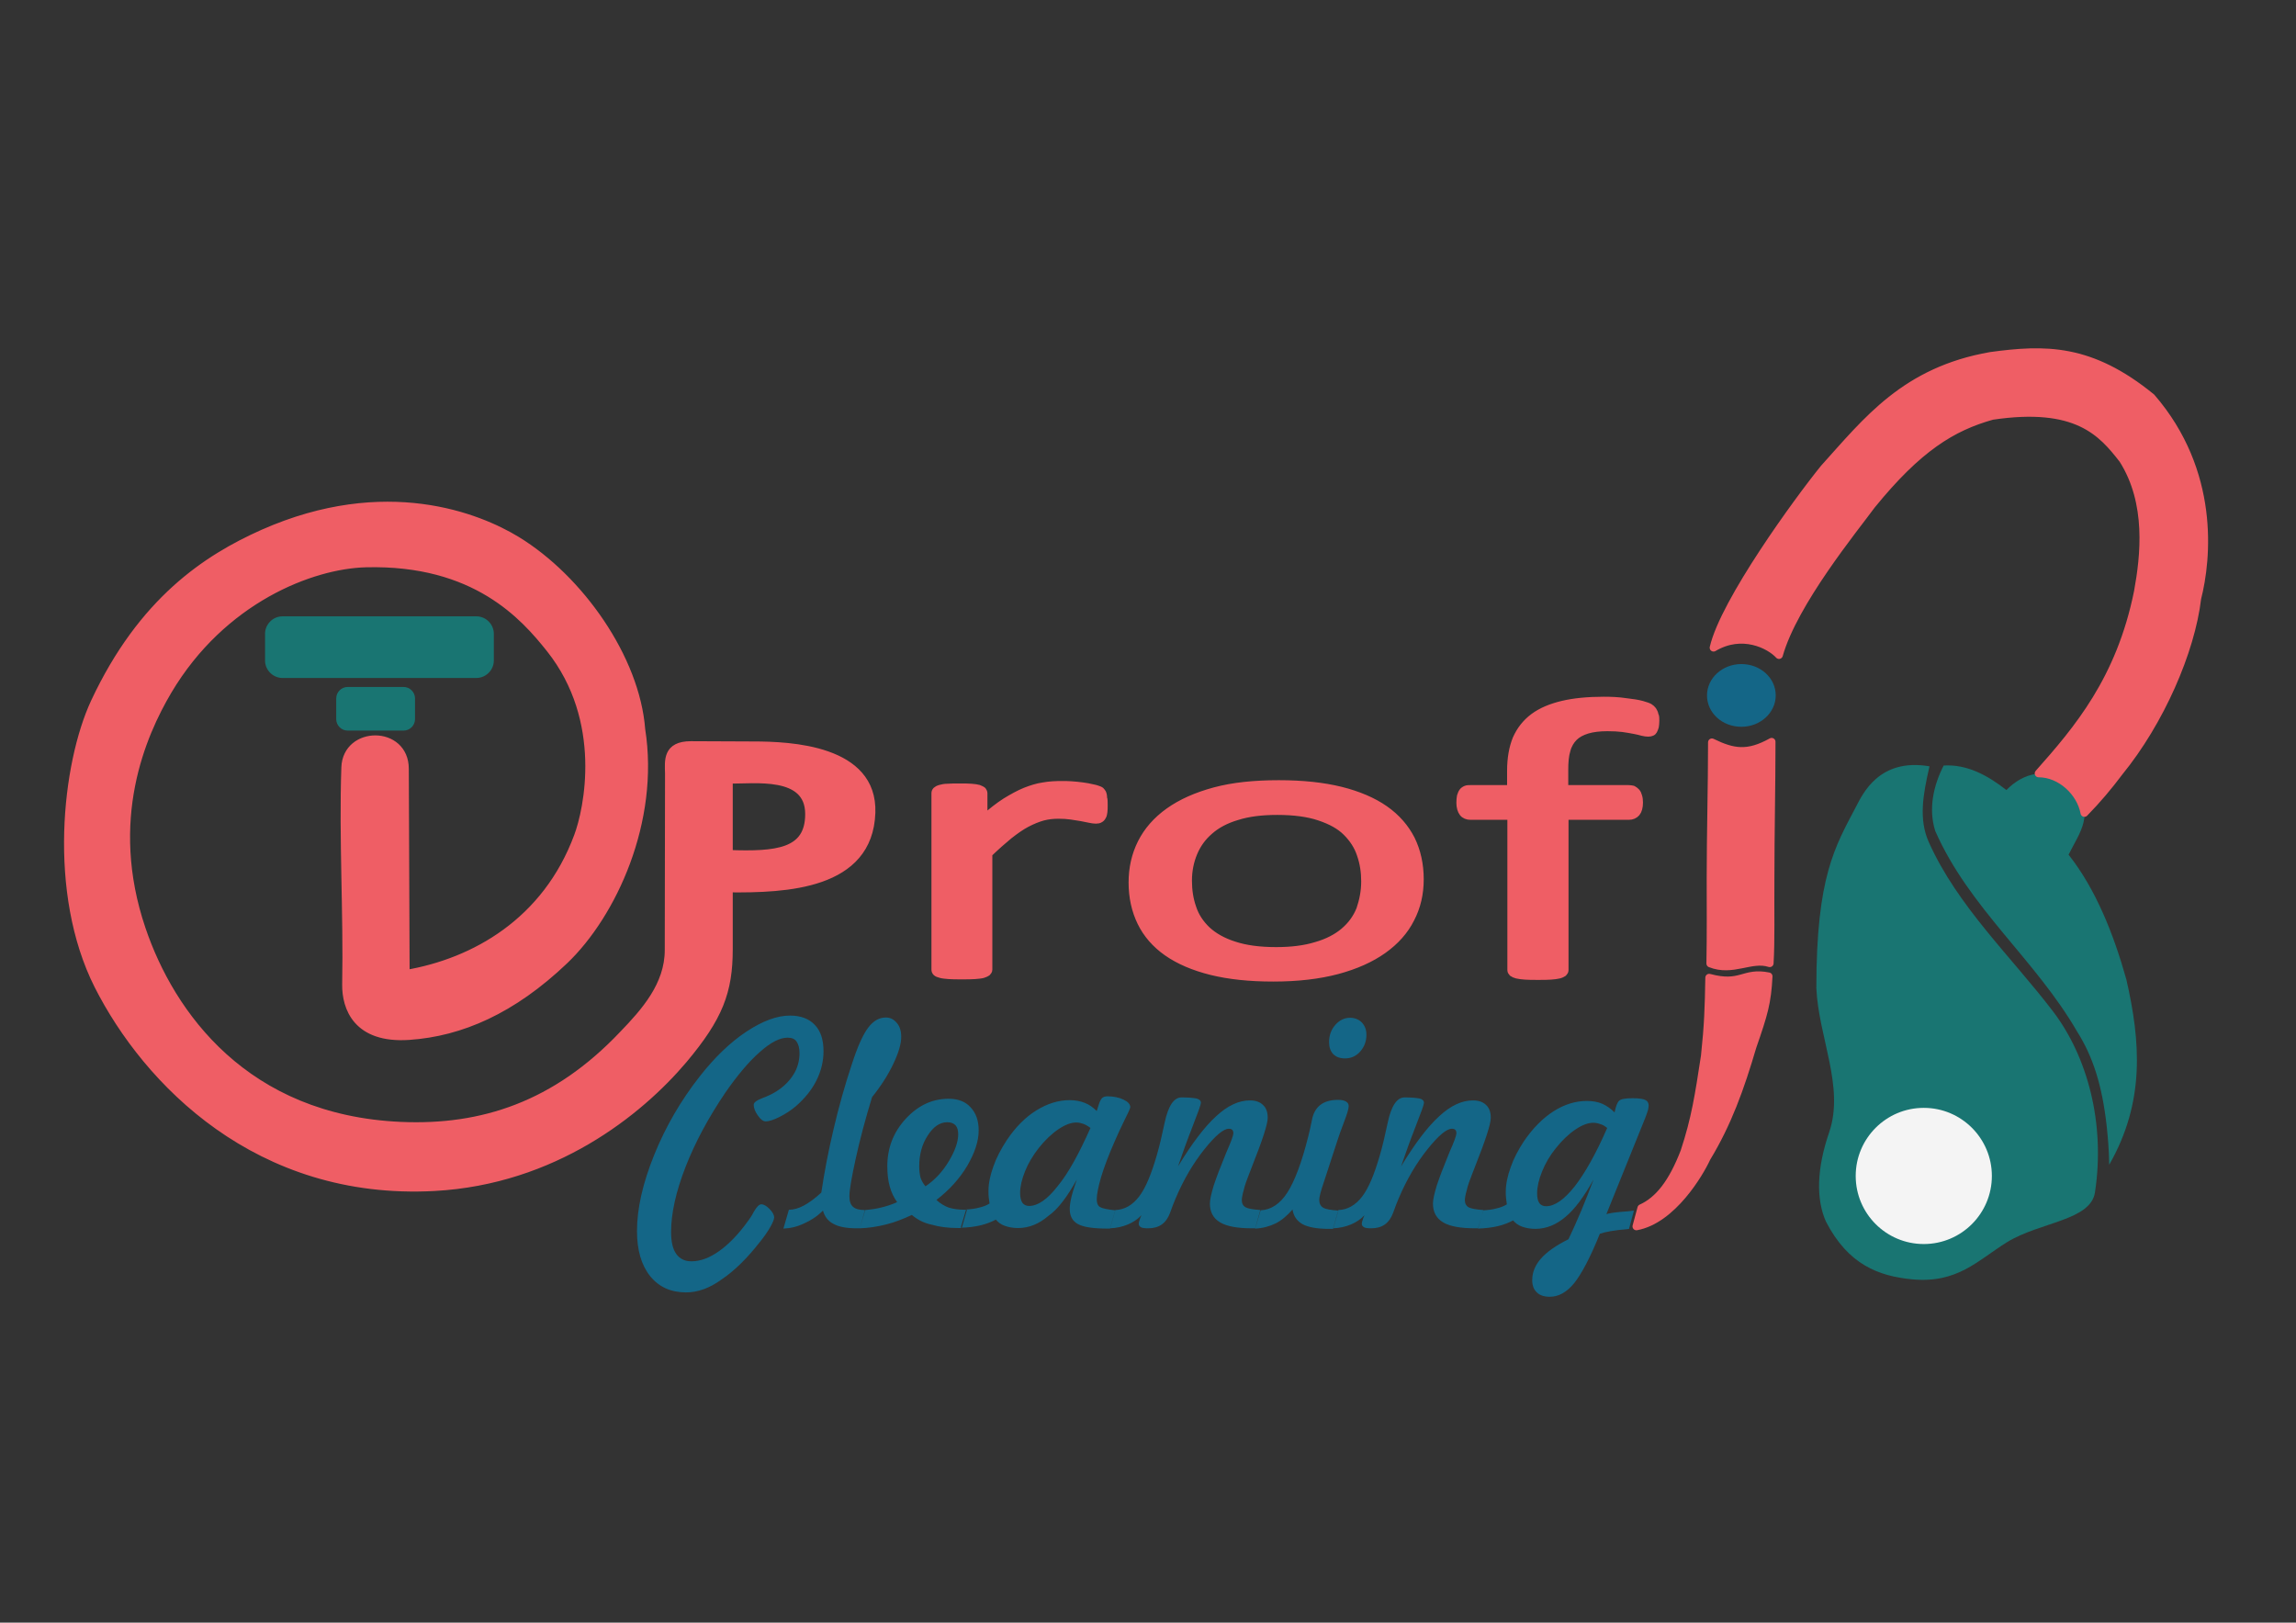 <?xml version="1.0" encoding="UTF-8"?> <!-- Generator: Adobe Illustrator 22.0.1, SVG Export Plug-In . SVG Version: 6.00 Build 0) --> <svg xmlns="http://www.w3.org/2000/svg" xmlns:xlink="http://www.w3.org/1999/xlink" x="0px" y="0px" viewBox="0 0 842 595" style="enable-background:new 0 0 842 595;" xml:space="preserve"><rect x="0" y="0" width="842" height="595" fill="#333333" stroke="none"/> <style type="text/css"> .st0{fill-rule:evenodd;clip-rule:evenodd;fill:#197572;} .st1{fill-rule:evenodd;clip-rule:evenodd;fill:#EF5E65;stroke:#EF5E65;stroke-width:2.835;stroke-linecap:round;stroke-linejoin:round;stroke-miterlimit:4.62;} .st2{fill-rule:evenodd;clip-rule:evenodd;fill:#146687;} .st3{fill-rule:evenodd;clip-rule:evenodd;fill:#F4F4F4;stroke:#197572;stroke-width:5.669;stroke-linecap:round;stroke-linejoin:round;stroke-miterlimit:22.926;} </style> <g id="Направляющие_для_монтажной_области"> </g> <g id="Слой_1"> <path class="st0" d="M103.6,226h71.1c3.5,0,6.4,2.9,6.4,6.4v9.8c0,3.5-2.9,6.4-6.4,6.4h-71.1c-3.5,0-6.4-2.9-6.4-6.4v-9.8 C97.2,228.9,100.1,226,103.6,226L103.6,226z M127.5,251.9H148c2.3,0,4.2,1.9,4.2,4.2v7.6c0,2.3-1.9,4.2-4.2,4.2h-20.5 c-2.3,0-4.2-1.9-4.2-4.2v-7.6C123.3,253.8,125.2,251.9,127.5,251.9L127.5,251.9z M773.5,427.1c-0.1-6.1-0.5-10-0.9-14 c-1.7-15.3-5.1-25.7-10.9-34.9c-15.3-26.4-39.6-45.3-52-73.5c-2.6-8.2-0.6-16.8,3.1-24c8.5-0.5,16,3.5,23,9 c5.9-6.1,15.4-9.4,24-0.9c9.2,9.1,2.6,16.8-1.2,24.6c9.9,12.5,16.5,29,21.2,45.8C785,382,786.7,404,773.5,427.1L773.5,427.1z M666.1,362.3c0.8,18.1,10.4,36.2,4.7,52.9c-4.5,13.1-4.9,24.3-1.2,32.7c8.2,15.9,19.4,20,31.5,21.2c16.7,1.6,24-6.8,34.9-13.6 c12.2-7.5,30.8-7.9,32.3-18.4c3.8-25.3-2.8-49.6-15.3-66.1c-15.2-20-35.2-38.7-45.7-62.3c-3.7-8.3-2.1-17.4,0.3-27.7 c-18.6-3.2-24.6,10.4-26.9,14.7C673,310.4,666.1,321.3,666.1,362.3z"></path> <path class="st1" d="M404.8,295.1c0,1.1,0,1.9-0.1,2.6c-0.1,0.7-0.2,1.3-0.5,1.7c-0.2,0.4-0.5,0.7-0.9,0.9 c-0.3,0.2-0.8,0.3-1.4,0.3c-0.6,0-1.4-0.1-2.3-0.3c-0.9-0.2-1.9-0.4-3-0.6c-1.1-0.2-2.4-0.4-3.8-0.6c-1.4-0.2-2.9-0.3-4.6-0.3 c-2,0-3.9,0.2-5.8,0.7c-1.8,0.5-3.8,1.3-5.9,2.4c-2.1,1.1-4.2,2.6-6.5,4.4c-2.2,1.8-4.8,4.1-7.5,6.7v42.5c0,0.4-0.2,0.7-0.5,1 c-0.3,0.2-0.8,0.5-1.5,0.7c-0.7,0.2-1.7,0.3-3,0.4c-1.2,0.1-2.8,0.1-4.8,0.1c-1.9,0-3.5,0-4.7-0.1c-1.3-0.1-2.3-0.2-3-0.4 c-0.8-0.2-1.3-0.4-1.6-0.7c-0.3-0.3-0.4-0.6-0.4-1v-64.6c0-0.4,0.1-0.7,0.4-1c0.2-0.2,0.7-0.5,1.4-0.7c0.7-0.2,1.6-0.4,2.7-0.4 c1.1-0.1,2.6-0.1,4.4-0.1c1.7,0,3.2,0,4.3,0.1c1.2,0.1,2,0.2,2.7,0.4c0.6,0.2,1.1,0.5,1.4,0.7c0.2,0.3,0.4,0.6,0.4,1v9.4 c2.9-2.6,5.6-4.7,8.1-6.3c2.6-1.6,5-2.9,7.2-3.8c2.3-0.9,4.5-1.6,6.7-1.9c2.2-0.4,4.5-0.5,6.8-0.5c1,0,2.2,0,3.4,0.1 c1.3,0.1,2.6,0.2,4,0.4c1.4,0.2,2.7,0.4,3.8,0.7c1.1,0.2,1.9,0.5,2.4,0.7c0.5,0.2,0.8,0.5,0.9,0.7c0.2,0.2,0.3,0.5,0.4,0.8 c0.1,0.3,0.2,0.8,0.2,1.5C404.8,293.1,404.8,294,404.8,295.1L404.8,295.1z M520.7,322.4c0,5.3-1.1,10.1-3.4,14.5 c-2.2,4.4-5.6,8.2-10.1,11.4c-4.5,3.2-10.1,5.7-16.8,7.5c-6.8,1.8-14.6,2.7-23.5,2.7c-8.7,0-16.2-0.8-22.7-2.4 c-6.4-1.6-11.8-3.9-16.1-6.9s-7.5-6.7-9.6-11c-2.1-4.3-3.2-9.2-3.2-14.6c0-5.3,1.1-10.1,3.3-14.5c2.2-4.4,5.6-8.3,10.1-11.5 c4.5-3.2,10.1-5.7,16.8-7.5c6.7-1.8,14.5-2.6,23.5-2.6c8.7,0,16.2,0.8,22.7,2.4c6.4,1.6,11.8,3.9,16.1,6.9c4.3,3,7.5,6.7,9.7,11 C519.6,312.1,520.7,317,520.7,322.4L520.7,322.4z M500.6,323.2c0-3.5-0.5-6.8-1.6-9.9c-1-3.1-2.8-5.8-5.2-8.2 c-2.4-2.4-5.7-4.2-9.9-5.6c-4.1-1.4-9.3-2.1-15.5-2.1c-5.7,0-10.6,0.6-14.7,1.9c-4.1,1.2-7.5,3-10.1,5.3c-2.7,2.3-4.6,5-5.9,8.1 c-1.3,3.1-2,6.5-2,10.2c0,3.6,0.5,6.9,1.6,10c1,3.1,2.8,5.8,5.3,8.2c2.5,2.3,5.8,4.2,9.9,5.5c4.2,1.4,9.3,2.1,15.5,2.1 c5.6,0,10.5-0.6,14.7-1.9c4.2-1.2,7.6-3,10.2-5.2c2.7-2.3,4.6-4.9,5.9-8.1C499.9,330.3,500.6,326.9,500.6,323.2L500.6,323.2z M607.1,264.3c0,0.9-0.1,1.6-0.2,2.2c-0.2,0.5-0.3,1-0.5,1.3c-0.2,0.3-0.4,0.6-0.8,0.7c-0.3,0.1-0.7,0.2-1.2,0.2 c-0.6,0-1.2-0.1-2.1-0.3c-0.8-0.2-1.8-0.5-3-0.7c-1.2-0.2-2.6-0.5-4.2-0.7c-1.6-0.2-3.5-0.3-5.6-0.3c-2.9,0-5.4,0.3-7.4,0.9 c-2,0.6-3.7,1.5-4.9,2.7c-1.2,1.2-2.2,2.8-2.7,4.8c-0.6,1.9-0.8,4.3-0.8,7.1v7.1h23.5c0.6,0,1.1,0.1,1.6,0.2 c0.4,0.2,0.8,0.5,1.2,0.9c0.4,0.4,0.6,0.9,0.8,1.6c0.2,0.6,0.3,1.4,0.3,2.3c0,1.7-0.4,3-1,3.7c-0.7,0.8-1.6,1.2-2.8,1.2h-23.5v56.5 c0,0.4-0.2,0.7-0.5,1c-0.3,0.2-0.8,0.5-1.6,0.7c-0.8,0.2-1.8,0.3-3,0.4c-1.2,0.1-2.8,0.1-4.7,0.1c-1.9,0-3.4,0-4.7-0.1 c-1.2-0.1-2.2-0.2-3-0.4c-0.7-0.2-1.2-0.4-1.6-0.7c-0.3-0.3-0.5-0.6-0.5-1v-56.5h-14.9c-1.2,0-2.2-0.4-2.8-1.2c-0.6-0.8-1-2-1-3.7 c0-0.9,0.1-1.7,0.2-2.3c0.2-0.6,0.4-1.2,0.7-1.6c0.3-0.4,0.7-0.7,1.2-0.9c0.5-0.2,1-0.2,1.6-0.2h14.9v-6.7c0-4.5,0.7-8.4,2-11.6 c1.4-3.2,3.5-5.9,6.3-8c2.8-2.1,6.4-3.6,10.6-4.6c4.2-1,9.3-1.5,15.1-1.5c2.7,0,5.4,0.1,8,0.5c2.6,0.3,4.6,0.6,6,1 c1.4,0.4,2.3,0.7,2.8,1c0.5,0.3,0.9,0.7,1.2,1.1c0.3,0.5,0.6,1,0.7,1.7C607.1,262.6,607.1,263.4,607.1,264.3L607.1,264.3z M267.3,285.9v27.2c17.4,0.6,29.4-0.4,29.4-14.6C296.7,283,276.5,286.1,267.3,285.9L267.3,285.9z M245.2,348.4l0.1-64.8 c-0.1-4.6-0.9-10.4,8.1-10.4l22.9,0.1c13.5,0,44.1,1.3,43.3,24.7c-0.9,26.8-31.4,28-52.3,27.8l0,22.2c0,15.6-3.6,25-16.6,40.5 c-16.4,19.4-47.7,44.4-91.4,46.8C94.5,438.8,53.8,396.5,36,361.4c-17.2-34.1-11.8-81.3-1.3-103.9c17.4-37.2,41.1-52.7,61.7-61.9 c45.2-20,79.3-5.9,93.1,2.5c23.1,14.1,43.7,43.3,45.7,69.4c5.3,33.6-10.5,67.8-28.2,84.7c-19.1,18.2-38,26.4-57,27.7 c-19.2,1.3-23.2-10.5-23.1-18.9c0.5-26.3-1.2-53.3-0.3-79.6c0.5-13.8,21.9-13.9,21.9,0.5l0.3,75.2c25.3-4.3,51.5-19.2,63.1-50.4 c3.7-9.8,10.7-42.5-10.2-68.8c-9.4-11.8-27.3-32.3-67.5-31.3c-20,0.5-52.7,13.2-72.6,46.7c-9.5,16.1-23.2,47.3-9.6,87.4 c10.6,31.3,37.9,69.6,95,72.1c29.7,1.3,56.8-7.4,81.5-33.5C236.4,371.1,245.2,361.3,245.2,348.4L245.2,348.4z M628.4,237.5 c10.4-6.2,20.5-1.1,24,2.7c0,0,0,0,0,0c5.4-19.2,27.7-46.4,34-55c17-20.9,29.5-28.6,44.2-32.7c31-4.6,40.2,6.1,47.9,16 c10.1,15.9,7.9,35.4,5.5,48.5c-6.5,32.2-22.1,50.5-36.4,66.6c8.1,0,15.4,6.9,16.8,14.5c4.8-4.9,8.9-9.8,12.8-15 c15-18.4,26.3-44.2,28.6-63.7c3.7-14.5,6.8-46.4-16.8-73.7c-22.4-18.3-39.1-17.9-59-15.2c-31.4,5.5-45.3,23.7-61.1,41.2 C659.4,183.4,632.3,220.6,628.4,237.5L628.4,237.5z M648.6,358c-9.3-1.9-10,3.7-21.8,0.5c-0.2,11.3-0.4,17.4-1.6,28.7 c-2.2,14.4-3.5,23-7.5,35.1c-4.4,11.4-9.4,17.8-15.8,20.7l-1.8,6.7c13.2-2.4,23.3-19.6,25.8-25.1c7.7-12.7,12.3-25.5,16.8-40.8 C646.9,371.7,648.1,367.7,648.6,358L648.6,358z M649,353.2c-6.8-2.2-13.6,3.4-21.8,0.1c0.2-10.4,0.1-20.8,0.1-31.3 c0-16.2,0.5-33.6,0.5-49.8c7.8,3.8,13.1,4.7,21.9-0.2c0,16.2-0.4,33.7-0.4,49.9C649.2,335.1,649.5,344.5,649,353.2z"></path> <path class="st2" d="M251.6,473.9c-5.6,0-10-2-13.2-6c-3.2-4-4.8-9.5-4.8-16.5c0-8.2,2.1-17.5,6.3-27.9c4.2-10.4,9.8-20,16.7-28.8 c5.5-7,11.2-12.5,17.1-16.4c5.9-3.9,11.2-5.9,16-5.9c3.9,0,6.9,1.1,9.1,3.4c2.2,2.3,3.2,5.5,3.2,9.7c0,3.7-0.9,7.3-2.6,10.7 c-1.7,3.4-4.2,6.5-7.5,9.4c-1.9,1.6-3.9,2.9-6.1,4c-2.2,1.1-3.9,1.6-5,1.6c-0.9,0-1.9-0.7-2.9-2.2c-1-1.4-1.5-2.7-1.5-3.9 c0-0.8,1-1.6,3.1-2.4c2.1-0.8,3.8-1.6,5.2-2.5c2.7-1.7,4.8-3.8,6.3-6.2c1.5-2.4,2.2-5.1,2.2-7.8c0-1.9-0.4-3.3-1.1-4.3 c-0.7-1-1.8-1.4-3.3-1.4c-2.8,0-6.2,1.7-10.2,5.3c-4,3.5-8.1,8.4-12.5,14.7c-6.3,9.3-11.2,18.4-14.7,27.4c-3.5,9-5.3,17-5.3,23.8 c0,3.6,0.6,6.3,1.9,8.1c1.3,1.8,3.1,2.7,5.6,2.7c3.3,0,6.7-1.3,10.2-3.8c3.5-2.5,7.1-6.2,10.6-11.1c0.6-0.8,1.3-1.8,2-3.2 c1.1-1.9,2-2.8,2.8-2.8c0.9,0,1.9,0.6,3,1.7c1.1,1.1,1.7,2.2,1.7,3.1c0,0.7-0.5,1.9-1.4,3.5c-0.9,1.6-2.2,3.5-3.9,5.6 c-4.7,6-9.3,10.5-13.9,13.6C260.2,472.4,255.8,473.9,251.6,473.9L251.6,473.9z M287.3,450.5c2.6-0.1,5.1-0.7,7.6-1.9 c2.5-1.1,4.8-2.6,6.9-4.7c0.6,2.2,1.9,3.9,3.9,4.9c2,1.1,4.9,1.6,8.5,1.6h1.1l1.9-6.7c-2.1,0-3.5-0.4-4.4-1.2 c-0.9-0.8-1.3-2.1-1.3-3.9c0-2.3,0.8-6.8,2.3-13.7c1.5-6.9,3.5-14.4,6-22.6c3.3-4.1,5.9-8.2,7.8-12.2c1.9-4,2.9-7.3,2.9-9.9 c0-2.1-0.5-3.8-1.6-5.1c-1.1-1.3-2.4-2-4-2c-2.5,0-4.6,1.2-6.5,3.7c-1.9,2.5-3.9,6.9-6,13.4c-2.6,7.8-4.8,15.7-6.7,23.8 c-1.9,8-3.4,15.8-4.5,23.3c-2.4,2.2-4.6,3.8-6.5,4.8c-1.9,1-3.7,1.5-5.4,1.5L287.3,450.5L287.3,450.5z M339.4,435 c3.4-2.3,6.2-5.3,8.5-9.1c2.3-3.8,3.5-7.2,3.5-10c0-1.4-0.3-2.5-1-3.3c-0.7-0.7-1.7-1.1-3-1.1c-2.7,0-5.1,1.6-7.2,4.9 c-2.1,3.2-3.1,7-3.1,11.3c0,1.6,0.2,3,0.5,4.2C338,433,338.6,434.1,339.4,435L339.4,435z M334.4,445.5c-3.2,1.5-6.3,2.7-9.5,3.5 c-3.2,0.8-6.4,1.3-9.6,1.4l2-6.7c2.2-0.2,4.3-0.5,6.2-1c1.9-0.5,3.8-1.1,5.5-1.9c-1.2-1.7-2.1-3.5-2.7-5.7 c-0.6-2.1-0.9-4.6-0.9-7.5c0-6.6,2.2-12.4,6.7-17.3c4.5-4.9,9.7-7.4,15.8-7.4c3.4,0,6.1,1,8,3.1c2,2.1,3,4.9,3,8.5 c0,3.9-1.4,8.2-4.2,13c-2.8,4.7-6.6,8.9-11.3,12.5c1.4,1.3,2.9,2.2,4.5,2.8c1.6,0.5,3.6,0.8,6,0.8h0.7l-1.9,6.7h-1.3 c-3.6,0-6.9-0.4-9.6-1.2C338.8,448.5,336.4,447.2,334.4,445.5L334.4,445.5z M399.9,413.6c-0.9-0.7-1.8-1.2-2.6-1.5 c-0.9-0.3-1.7-0.5-2.6-0.5c-1.9,0-4.1,0.8-6.6,2.5c-2.5,1.7-4.9,4-7.2,6.9c-2.1,2.7-3.8,5.5-5,8.5c-1.2,3-1.8,5.6-1.8,7.9 c0,1.6,0.3,2.8,0.8,3.6c0.6,0.8,1.4,1.2,2.5,1.2c3.2,0,6.7-2.4,10.5-7.3C391.8,430.2,395.7,423,399.9,413.6L399.9,413.6z M394.9,432.5c-0.9,2.7-1.6,4.8-2,6.5c-0.4,1.7-0.6,3.1-0.6,4.3c0,2.6,1,4.5,3.1,5.6c2.1,1.1,5.7,1.6,10.8,1.6h0.9l1.9-6.7 c-2.9-0.3-4.8-0.7-5.6-1.2c-0.8-0.5-1.2-1.4-1.2-2.8c0-1.9,0.6-4.7,1.6-8.2c1.1-3.6,2.7-7.9,4.9-12.9c1.1-2.5,2.3-5.2,3.7-8 c1.4-2.8,2.1-4.3,2.1-4.7c0-1.1-0.8-2-2.5-2.8c-1.7-0.8-3.6-1.2-5.9-1.2c-0.8,0-1.4,0.2-1.9,0.6c-0.4,0.4-0.9,1.2-1.3,2.6l-0.7,2.2 c-1.4-1.4-2.8-2.4-4.4-3c-1.5-0.6-3.4-1-5.5-1c-4.2,0-8.3,1.3-12.3,3.8c-4,2.5-7.6,6.1-10.8,10.9c-2.1,3.2-3.8,6.4-4.9,9.6 c-1.2,3.3-1.8,6.3-1.8,9c0,0.9,0,1.7,0.1,2.4c0.1,0.7,0.2,1.5,0.3,2.2c-1.1,0.7-2.4,1.2-3.8,1.5c-1.4,0.4-3,0.6-4.8,0.7l-2,6.7 c2.8-0.1,5.3-0.4,7.3-0.9c2.1-0.5,3.9-1.2,5.6-2.1c0.8,1,1.9,1.8,3.3,2.3c1.4,0.5,3,0.8,4.9,0.8c3.9,0,7.6-1.5,11-4.4 C388,443.4,391.4,438.8,394.9,432.5L394.9,432.5z M418.6,445.6c-1.4,1.5-3.1,2.6-5,3.4c-1.9,0.8-4.1,1.3-6.5,1.4l1.9-6.7 c3.4-0.1,6.3-1.8,8.7-4.9c2.4-3.1,4.5-8.2,6.5-15.1c1-3.4,1.9-7.3,2.9-12c1.3-6.2,3.4-9.3,6.2-9.3c2.6,0,4.4,0.2,5.5,0.4 c1.1,0.3,1.6,0.8,1.6,1.6c0,0.6-1,3.4-3,8.5c-2,5.1-3.8,10.1-5.4,14.8c5.1-8.4,9.7-14.5,14-18.4c4.2-3.9,8.3-5.8,12.4-5.8 c2.1,0,3.7,0.6,4.8,1.7c1.2,1.1,1.7,2.7,1.7,4.7c0,2.3-1.9,8.1-5.7,17.7l-1.2,3.1c-0.8,2-1.5,3.9-1.9,5.7c-0.5,1.7-0.7,3-0.7,3.7 c0,1.2,0.5,2.1,1.4,2.6c0.9,0.5,2.7,0.8,5.4,1l-1.9,6.7h-1.1c-5.4,0-9.3-0.7-11.8-2.2c-2.5-1.5-3.7-3.8-3.7-6.9 c0-1.4,0.5-3.6,1.4-6.6c1-3,2.4-6.7,4.3-11.3l0.4-1c1.7-3.8,2.5-6.1,2.5-6.8c0-0.6-0.1-1-0.4-1.3c-0.3-0.3-0.7-0.4-1.3-0.4 c-1.9,0-4.9,2.5-8.9,7.5c-4,5-7.6,11-10.6,18.1c-0.6,1.4-1.3,3.2-2,5.2c-1.4,3.8-4,5.7-8,5.7c-1.3,0-2.2-0.1-2.7-0.4 c-0.5-0.3-0.8-0.7-0.8-1.3c0-0.3,0.1-0.8,0.3-1.3C417.9,447.2,418.2,446.5,418.6,445.6L418.6,445.6z M460.3,450.5 c2.7-0.1,5.2-0.8,7.5-1.9c2.2-1.1,4.3-2.9,6.2-5.1c0.4,2.5,1.6,4.2,3.7,5.4c2.1,1.1,5.3,1.7,9.5,1.7h1.7l1.9-6.7 c-2.8-0.2-4.7-0.5-5.6-1.1c-0.9-0.5-1.4-1.5-1.4-2.9c0-1,0.6-3.3,1.8-6.8l0.2-0.6l4.7-14.4c0.5-1.6,1.3-3.8,2.4-6.7 c1.1-2.9,1.7-4.8,1.7-5.8c0-0.7-0.3-1.3-1-1.7c-0.7-0.4-1.6-0.6-2.9-0.6c-5.5,0-8.7,2.5-9.6,7.5c-0.5,2.4-0.9,4.3-1.3,5.8 c-2.4,9.6-5,16.5-7.7,20.7c-2.7,4.2-6,6.3-9.8,6.5L460.3,450.5L460.3,450.5z M493.3,388.1c-1.9,0-3.3-0.5-4.4-1.6 c-1-1.1-1.5-2.5-1.5-4.4c0-2.5,0.8-4.6,2.3-6.3c1.5-1.7,3.3-2.6,5.4-2.6c1.7,0,3.2,0.6,4.3,1.7c1.1,1.2,1.7,2.6,1.7,4.5 c0,2.5-0.8,4.5-2.3,6.2C497.4,387.2,495.5,388.1,493.3,388.1L493.3,388.1z M500.4,445.6c-1.4,1.5-3.1,2.6-5,3.4 c-1.9,0.8-4.1,1.3-6.5,1.4l1.9-6.7c3.4-0.1,6.3-1.8,8.7-4.9c2.4-3.1,4.5-8.2,6.5-15.1c1-3.4,1.9-7.3,2.9-12 c1.3-6.2,3.4-9.3,6.2-9.3c2.6,0,4.4,0.2,5.5,0.4c1.1,0.3,1.6,0.8,1.6,1.6c0,0.6-1,3.4-3,8.5c-2,5.1-3.8,10.1-5.4,14.8 c5.1-8.4,9.7-14.5,14-18.4c4.2-3.9,8.3-5.8,12.4-5.8c2.1,0,3.7,0.6,4.8,1.7c1.2,1.1,1.7,2.7,1.7,4.7c0,2.3-1.9,8.1-5.7,17.7 l-1.2,3.1c-0.8,2-1.5,3.9-1.9,5.7c-0.5,1.7-0.7,3-0.7,3.7c0,1.2,0.5,2.1,1.4,2.6c0.9,0.5,2.7,0.8,5.4,1l-1.9,6.7h-1.1 c-5.4,0-9.3-0.7-11.8-2.2c-2.5-1.5-3.7-3.8-3.7-6.9c0-1.4,0.5-3.6,1.4-6.6c1-3,2.4-6.7,4.3-11.3l0.4-1c1.7-3.8,2.5-6.1,2.5-6.8 c0-0.6-0.1-1-0.4-1.3c-0.3-0.3-0.7-0.4-1.3-0.4c-1.9,0-4.9,2.5-8.9,7.5c-4,5-7.6,11-10.6,18.1c-0.6,1.4-1.3,3.2-2,5.2 c-1.4,3.8-4,5.7-8,5.7c-1.3,0-2.2-0.1-2.7-0.4c-0.5-0.3-0.8-0.7-0.8-1.3c0-0.3,0.1-0.8,0.3-1.3C499.7,447.2,500,446.5,500.4,445.6 L500.4,445.6z M584.4,432.5c-1.5,4-3,7.8-4.5,11.4c-1.5,3.6-3.1,7.1-4.7,10.5c-4.6,2.3-8,4.7-10.1,7.1c-2.1,2.4-3.2,5-3.2,7.9 c0,2,0.6,3.5,1.7,4.5c1.1,1.1,2.7,1.6,4.8,1.6c3.2,0,6.2-1.7,8.9-5c2.7-3.4,5.9-9.4,9.4-18.1c2-0.7,5.3-1.3,10.1-1.7l0.6-0.1 l1.8-6.7c-1.1,0.2-2.7,0.3-5.1,0.5c-2.3,0.2-4,0.5-5,0.8l14.3-35.4c0.5-1.3,0.8-2.3,1-2.9c0.1-0.6,0.2-1.1,0.2-1.5 c0-1-0.4-1.7-1.3-2.1c-0.9-0.4-2.4-0.6-4.6-0.6c-2.6,0-4.3,0.3-4.9,0.9c-0.7,0.6-1.2,2-1.7,4.3c-1.5-1.5-3-2.5-4.6-3.2 c-1.6-0.7-3.5-1-5.6-1c-4.2,0-8.3,1.3-12.2,3.8c-3.9,2.5-7.5,6.1-10.8,10.9c-2.1,3.2-3.8,6.4-4.9,9.6c-1.2,3.3-1.8,6.3-1.8,9 c0,0.9,0,1.7,0.1,2.4c0.1,0.7,0.2,1.5,0.3,2.2c-1.1,0.7-2.4,1.2-3.8,1.5c-1.4,0.4-3,0.6-4.8,0.7l-2,6.7c2.8-0.1,5.3-0.4,7.3-0.9 c2.1-0.5,3.9-1.2,5.6-2.1c0.8,1,1.9,1.8,3.3,2.3c1.4,0.5,3,0.8,4.9,0.8c3.9,0,7.6-1.5,11-4.4C577.5,443.4,580.9,438.8,584.4,432.5 L584.4,432.5z M589.4,413.6c-4.1,9.4-8.1,16.5-11.9,21.4c-3.8,4.8-7.3,7.3-10.5,7.3c-1.1,0-2-0.4-2.5-1.2c-0.6-0.8-0.8-2-0.8-3.6 c0-2.3,0.6-4.9,1.8-7.9c1.2-3,2.9-5.9,5-8.5c2.3-2.9,4.7-5.2,7.2-6.9c2.5-1.7,4.7-2.5,6.6-2.5c0.9,0,1.8,0.2,2.6,0.5 C587.7,412.4,588.5,412.9,589.4,413.6L589.4,413.6z M638.6,243.5c7,0,12.6,5.1,12.6,11.5c0,6.3-5.6,11.5-12.6,11.5 c-7,0-12.6-5.1-12.6-11.5C626,248.7,631.6,243.5,638.6,243.5z"></path> <circle class="st3" cx="705.5" cy="431.2" r="27.8"></circle> </g> </svg> 